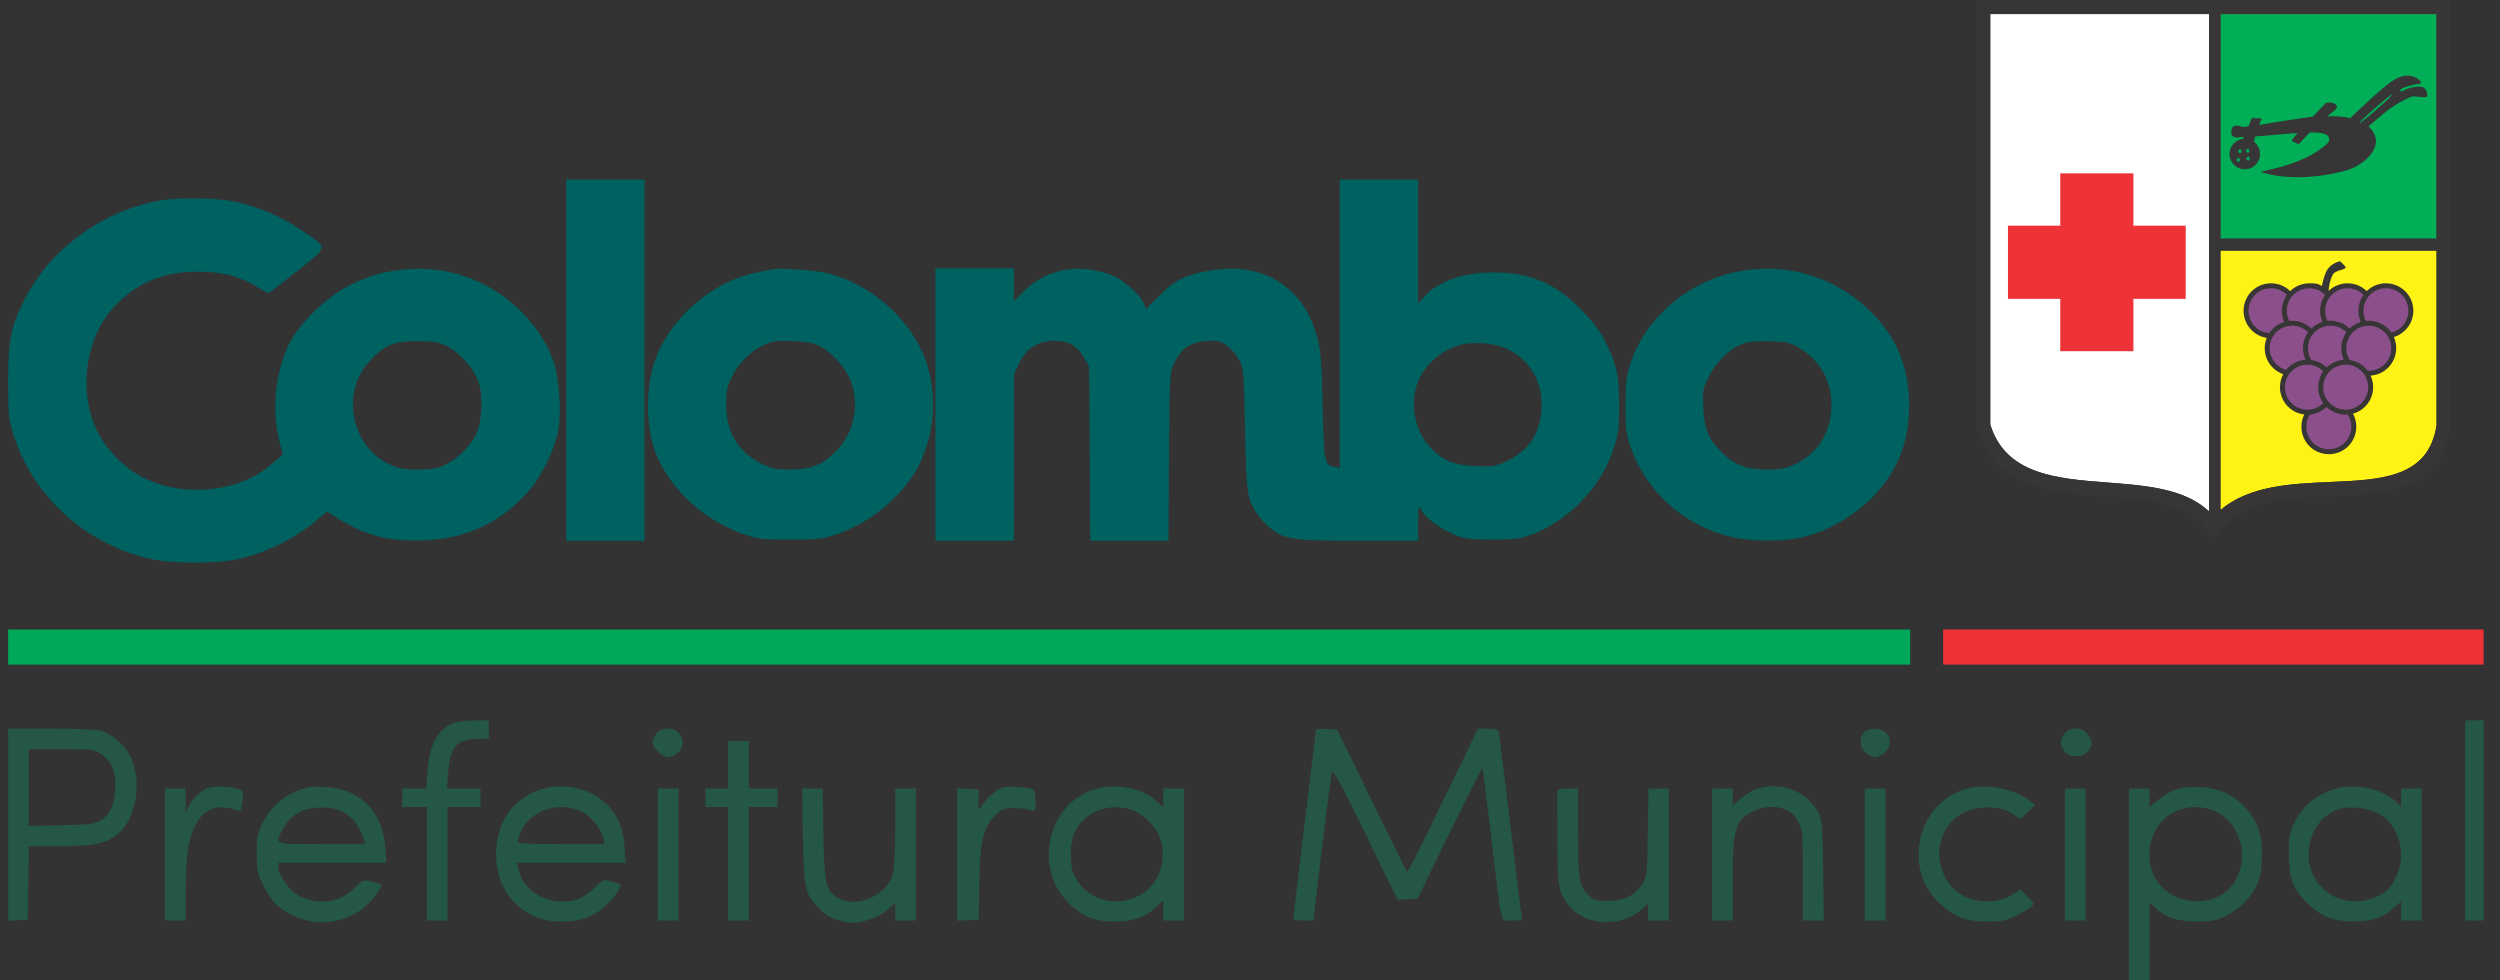 <svg width="102" height="40" viewBox="0 0 102 40" fill="none" xmlns="http://www.w3.org/2000/svg">
<rect x="0" y="0" width="102" height="40" fill="#333333" stroke="none"/>
<path fill-rule="evenodd" clip-rule="evenodd" d="M18.471 29.509C17.846 29.788 17.518 30.412 17.444 31.461L17.394 32.169H16.901H16.409V32.547V32.926H16.914H17.419V35.242V37.558H17.84H18.261V35.242V32.926H18.934H19.607V32.547V32.169H18.921H18.236L18.289 31.474C18.367 30.46 18.65 30.151 19.502 30.149L19.944 30.148V29.769V29.39L19.334 29.393C18.998 29.395 18.61 29.447 18.471 29.509ZM100.576 33.474V37.558H100.954H101.333V33.474V29.39H100.954H100.576V33.474ZM0.333 33.647V37.567L0.733 37.542L1.133 37.516L1.156 36.021L1.179 34.526H2.424C3.837 34.526 4.324 34.424 4.807 34.024C5.581 33.384 5.819 31.841 5.301 30.826C5.086 30.404 4.539 29.925 4.148 29.817C3.969 29.767 3.051 29.727 2.079 29.727L0.333 29.727V33.647ZM26.826 29.874C26.563 30.174 26.565 30.385 26.833 30.653C27.13 30.95 27.331 30.97 27.634 30.731C28.075 30.383 27.816 29.727 27.237 29.727C27.075 29.727 26.901 29.789 26.826 29.874ZM53.695 29.757C53.695 29.779 53.486 31.501 53.232 33.585C52.977 35.669 52.769 37.415 52.769 37.466C52.769 37.52 52.937 37.558 53.177 37.558H53.584L53.939 34.59C54.134 32.957 54.32 31.559 54.352 31.484C54.391 31.391 54.829 32.209 55.715 34.03L57.019 36.713L57.425 36.693L57.83 36.674L59.15 33.972C59.876 32.486 60.478 31.293 60.489 31.32C60.499 31.346 60.659 32.638 60.846 34.19C61.3 37.976 61.193 37.558 61.701 37.558C62.118 37.558 62.124 37.555 62.078 37.327C62.053 37.199 61.839 35.484 61.604 33.516C61.369 31.547 61.16 29.89 61.141 29.832C61.12 29.767 60.952 29.727 60.704 29.727L60.302 29.727L58.877 32.673C58.093 34.293 57.432 35.599 57.409 35.576C57.386 35.553 56.734 34.237 55.962 32.651L54.556 29.769L54.125 29.743C53.889 29.729 53.695 29.735 53.695 29.757ZM76.054 29.881C75.837 30.121 75.876 30.526 76.136 30.731C76.258 30.827 76.424 30.905 76.504 30.905C76.584 30.905 76.749 30.827 76.871 30.731C77.162 30.502 77.18 30.049 76.906 29.858C76.653 29.68 76.225 29.692 76.054 29.881ZM84.251 29.911C83.889 30.299 84.159 30.855 84.71 30.855C84.939 30.855 85.07 30.801 85.184 30.66C85.387 30.409 85.383 30.223 85.167 29.948C84.942 29.662 84.499 29.644 84.251 29.911ZM29.707 31.2V32.169H29.244H28.781V32.547V32.926H29.244H29.707V35.242V37.558H30.128H30.549V35.242V32.926H31.138H31.727V32.547V32.169H31.138H30.549V31.2V30.232H30.128H29.707V31.2ZM4.121 30.758C4.532 31.039 4.71 31.437 4.71 32.078C4.71 32.741 4.493 33.239 4.101 33.476C3.864 33.619 3.64 33.646 2.5 33.671L1.175 33.699V32.134V30.569H2.509C3.754 30.569 3.862 30.581 4.121 30.758ZM8.497 32.145C8.21 32.253 7.895 32.538 7.742 32.828L7.579 33.137L7.575 32.653L7.571 32.169H7.151H6.73V34.863V37.558H7.151H7.571L7.573 36.316C7.574 35.556 7.622 34.849 7.697 34.496C7.963 33.24 8.568 32.741 9.502 33.009C9.661 33.055 9.802 33.08 9.817 33.066C9.831 33.051 9.867 32.868 9.895 32.658C9.946 32.285 9.941 32.274 9.673 32.18C9.389 32.081 8.72 32.061 8.497 32.145ZM12.082 32.288C11.469 32.546 11.001 32.991 10.702 33.6C10.506 33.999 10.475 34.168 10.475 34.823C10.475 35.512 10.501 35.635 10.752 36.146C10.911 36.469 11.162 36.819 11.339 36.965C12.589 37.996 14.398 37.8 15.314 36.535C15.453 36.343 15.567 36.156 15.567 36.121C15.567 36.085 15.394 36.019 15.182 35.974C14.8 35.892 14.793 35.895 14.443 36.245C13.85 36.839 12.994 36.953 12.196 36.545C11.822 36.354 11.359 35.717 11.359 35.394V35.2H13.558H15.758L15.718 34.575C15.623 33.102 14.697 32.175 13.253 32.109C12.681 32.083 12.504 32.11 12.082 32.288ZM21.91 32.26C21.672 32.351 21.308 32.575 21.103 32.756C20.011 33.717 19.944 35.728 20.967 36.794C21.503 37.352 22.109 37.6 22.932 37.599C23.725 37.597 24.259 37.395 24.769 36.901C25.044 36.636 25.331 36.226 25.331 36.099C25.331 36.078 25.164 36.02 24.962 35.969C24.593 35.876 24.593 35.877 24.224 36.245C23.98 36.49 23.727 36.649 23.477 36.717C22.444 36.995 21.341 36.401 21.154 35.464L21.101 35.2H23.311H25.52L25.481 34.547C25.433 33.747 25.171 33.181 24.623 32.699C23.941 32.097 22.808 31.914 21.91 32.26ZM40.691 32.236C40.413 32.416 40.13 32.711 39.995 32.965C39.926 33.094 39.91 33.032 39.92 32.67L39.933 32.211L39.492 32.185L39.05 32.16V34.863V37.567L39.492 37.541L39.933 37.516L39.952 36.087C39.974 34.363 40.12 33.736 40.608 33.262C40.875 33.003 40.962 32.969 41.348 32.97C41.588 32.971 41.889 33.003 42.017 33.042C42.248 33.113 42.248 33.113 42.248 32.688C42.248 32.454 42.205 32.236 42.152 32.204C42.1 32.171 41.806 32.129 41.5 32.109C41.052 32.081 40.894 32.105 40.691 32.236ZM44.594 32.225C42.687 32.862 42.158 35.511 43.661 36.898C44.227 37.419 44.692 37.598 45.488 37.598C46.249 37.598 46.728 37.427 47.193 36.99L47.466 36.733V37.145V37.558H47.887H48.308V34.863V32.169H47.887H47.466V32.557V32.946L47.135 32.646C46.554 32.121 45.452 31.938 44.594 32.225ZM71.634 32.2C71.478 32.256 71.203 32.426 71.023 32.577L70.696 32.852V32.51V32.169H70.275H69.855V34.863V37.558H70.275H70.696L70.698 35.853C70.701 33.716 70.805 33.407 71.644 33.056C72.361 32.756 73.104 32.967 73.386 33.55C73.543 33.875 73.558 34.065 73.558 35.732V37.558H73.984H74.41L74.384 35.516C74.359 33.595 74.347 33.453 74.171 33.124C73.709 32.26 72.591 31.853 71.634 32.2ZM80.123 32.212C78.198 32.849 77.637 35.453 79.125 36.845C79.736 37.417 80.184 37.592 81.049 37.596C81.659 37.6 81.832 37.567 82.227 37.373C82.482 37.249 82.764 37.087 82.856 37.014C83.017 36.884 83.014 36.875 82.721 36.582L82.422 36.282L82.109 36.495C81.703 36.77 81.152 36.85 80.564 36.718C78.966 36.361 78.587 34.092 79.982 33.23C80.669 32.805 81.805 32.853 82.278 33.326C82.397 33.445 82.438 33.428 82.718 33.147L83.027 32.836L82.816 32.672C82.138 32.145 80.941 31.941 80.123 32.212ZM88.79 32.209C88.58 32.276 88.249 32.468 88.053 32.635L87.698 32.94V32.554V32.169H87.277H86.856V36.084V40H87.277H87.698V38.404V36.808L87.91 37.02C88.309 37.419 88.846 37.6 89.634 37.599C90.245 37.599 90.419 37.565 90.826 37.366C91.374 37.097 91.847 36.611 92.105 36.053C92.357 35.508 92.353 34.238 92.099 33.684C91.659 32.727 90.824 32.163 89.775 32.114C89.401 32.097 89.026 32.133 88.79 32.209ZM95.231 32.197C94.442 32.459 93.9 32.931 93.573 33.642C93.413 33.99 93.38 34.202 93.383 34.863C93.387 35.816 93.553 36.263 94.112 36.822C94.683 37.393 95.178 37.591 96.031 37.593C96.806 37.594 97.258 37.433 97.735 36.986L97.966 36.769V37.163V37.558H98.387H98.808V34.863V32.169H98.387H97.966V32.544V32.919L97.767 32.72C97.229 32.181 96.027 31.934 95.231 32.197ZM26.846 34.863V37.558H27.266H27.687V34.863V32.169H27.266H26.846V34.863ZM32.759 34.084C32.8 36.286 32.844 36.488 33.411 37.059C33.798 37.449 34.266 37.642 34.821 37.642C35.266 37.642 35.922 37.391 36.226 37.104L36.525 36.822V37.19V37.558H36.946H37.366V34.863V32.169H36.946H36.525L36.524 33.748C36.524 34.64 36.483 35.472 36.431 35.661C36.18 36.564 34.886 37.096 34.135 36.603C33.696 36.316 33.627 35.982 33.593 34L33.562 32.169H33.143H32.723L32.759 34.084ZM63.539 32.274C63.538 32.332 63.539 33.208 63.542 34.22C63.548 36.195 63.58 36.376 64.013 36.944C64.638 37.765 66.123 37.853 66.959 37.119L67.246 36.867V37.212V37.558H67.666H68.087V34.863V32.169H67.672H67.257L67.23 33.964C67.204 35.747 67.202 35.763 66.98 36.099C66.68 36.551 66.245 36.757 65.59 36.758C65.153 36.758 65.035 36.725 64.843 36.547C64.422 36.159 64.384 35.946 64.384 33.982V32.169H63.963C63.684 32.169 63.541 32.204 63.539 32.274ZM76.083 34.863V37.558H76.504H76.925V34.863V32.169H76.504H76.083V34.863ZM84.247 34.863V37.558H84.668H85.089V34.863V32.169H84.668H84.247V34.863ZM14.125 33.204C14.444 33.415 14.705 33.794 14.847 34.253L14.905 34.442H13.132C11.157 34.442 11.215 34.463 11.519 33.87C11.861 33.204 12.419 32.909 13.264 32.95C13.656 32.969 13.863 33.03 14.125 33.204ZM23.733 33.116C24.125 33.314 24.526 33.809 24.621 34.211L24.675 34.442H22.899C21.533 34.442 21.123 34.418 21.124 34.337C21.125 34.279 21.197 34.076 21.283 33.885C21.664 33.046 22.855 32.672 23.733 33.116ZM46.152 33.029C46.361 33.092 46.653 33.286 46.89 33.522C47.377 34.008 47.536 34.585 47.383 35.32C47.056 36.901 44.918 37.313 43.98 35.975C43.77 35.676 43.72 35.513 43.693 35.024C43.652 34.309 43.809 33.836 44.216 33.441C44.705 32.967 45.426 32.814 46.152 33.029ZM90.132 33.009C91.359 33.361 91.874 34.938 91.126 36.049C90.392 37.139 88.459 36.958 87.896 35.748C87.53 34.961 87.672 34.044 88.251 33.464C88.725 32.989 89.451 32.813 90.132 33.009ZM97.108 33.233C97.882 33.706 98.191 34.823 97.791 35.704C97.579 36.173 97.416 36.356 97.04 36.546C95.619 37.267 94.042 36.214 94.203 34.652C94.284 33.865 94.717 33.275 95.399 33.023C95.841 32.859 96.661 32.961 97.108 33.233Z" fill="#245745"/>
<path fill-rule="evenodd" clip-rule="evenodd" d="M23.1 14.695V22.063H24.699H26.298V14.695V7.326H24.699H23.1V14.695ZM54.663 13.209V19.092L54.457 19.053C54.029 18.971 54.013 18.892 53.964 16.589C53.926 14.781 53.892 14.337 53.744 13.775C53.217 11.774 51.651 10.734 49.581 11.011C48.486 11.158 47.976 11.39 47.324 12.042L46.76 12.605L46.662 12.367C46.538 12.067 45.945 11.517 45.501 11.29C45.314 11.195 44.896 11.071 44.573 11.016C43.525 10.836 42.5 11.154 41.764 11.888L41.364 12.287V11.617V10.947H39.765H38.166V16.505V22.063H39.765H41.364L41.365 18.674L41.366 15.284L41.566 14.853C41.846 14.251 42.257 13.956 42.876 13.911C43.53 13.864 43.907 14.047 44.208 14.558L44.436 14.947L44.461 18.505L44.485 22.063H46.078H47.671L47.695 18.631C47.719 15.222 47.72 15.197 47.917 14.797C48.206 14.209 48.588 13.951 49.223 13.912C49.659 13.885 49.784 13.911 50.033 14.08C50.195 14.19 50.422 14.449 50.538 14.656C50.745 15.026 50.749 15.067 50.797 17.516C50.849 20.167 50.878 20.357 51.318 21.005C51.428 21.167 51.663 21.414 51.84 21.555C52.42 22.016 52.751 22.063 55.435 22.063H57.861L57.864 21.326C57.867 20.629 57.874 20.602 57.992 20.818C58.164 21.135 58.796 21.6 59.363 21.825C59.767 21.986 59.998 22.014 60.891 22.015C61.77 22.015 62.025 21.985 62.442 21.83C64.009 21.247 65.308 19.902 65.831 18.322C66.028 17.728 66.057 17.503 66.06 16.547C66.063 15.304 65.955 14.822 65.451 13.852C65.245 13.454 64.927 13.044 64.47 12.588C63.419 11.539 62.403 11.116 60.933 11.116C59.703 11.116 58.652 11.483 58.108 12.104L57.861 12.385V9.855V7.326H56.262H54.663V13.209ZM6.575 8.172C4.231 8.566 2.042 10.153 1.008 12.208C0.435 13.346 0.333 13.848 0.333 15.537C0.333 16.891 0.354 17.119 0.53 17.68C1.308 20.158 3.304 22.046 5.888 22.748C6.895 23.022 8.968 23.026 9.956 22.755C11.122 22.436 12.194 21.87 13.041 21.126L13.329 20.874L13.895 21.215C15.018 21.893 15.949 22.111 17.412 22.039C19.137 21.955 20.544 21.256 21.657 19.931C22.117 19.383 22.633 18.31 22.767 17.62C22.908 16.894 22.829 15.515 22.606 14.815C22.267 13.753 21.412 12.669 20.354 11.961C19.268 11.235 18.005 10.896 16.703 10.981C15.749 11.044 15.122 11.213 14.263 11.64C13.376 12.08 12.268 13.137 11.839 13.952C11.249 15.074 11.066 16.714 11.392 17.963L11.541 18.537L11.155 18.877C10.336 19.6 9.256 19.983 8.034 19.983C6.415 19.983 5.116 19.322 4.24 18.052C3.146 16.467 3.335 13.944 4.653 12.523C5.574 11.531 6.677 11.073 8.118 11.085C9.106 11.094 9.786 11.272 10.502 11.71C10.725 11.846 10.928 11.958 10.952 11.958C10.977 11.958 11.505 11.553 12.125 11.059C13.437 10.013 13.429 10.15 12.23 9.348C11.413 8.801 10.494 8.416 9.532 8.218C8.843 8.076 7.292 8.052 6.575 8.172ZM31.475 10.994C31.382 11.015 31.098 11.075 30.843 11.125C29.105 11.472 27.39 12.933 26.762 14.6C26.38 15.615 26.331 17.051 26.641 18.147C27.071 19.673 28.553 21.158 30.244 21.759C30.931 22.003 31.037 22.017 32.232 22.017C33.371 22.017 33.559 21.995 34.146 21.796C35.55 21.322 36.913 20.163 37.517 18.931C38.226 17.482 38.255 15.689 37.59 14.281C36.895 12.806 35.429 11.591 33.831 11.163C33.331 11.029 31.798 10.919 31.475 10.994ZM70.949 11.072C68.901 11.452 67.139 12.951 66.522 14.835C66.35 15.359 66.32 15.618 66.32 16.547C66.32 17.468 66.351 17.73 66.513 18.2C67.161 20.08 68.746 21.486 70.713 21.927C71.457 22.094 72.695 22.1 73.445 21.941C74.637 21.689 75.941 20.887 76.723 19.926C77.531 18.932 77.893 17.885 77.893 16.532C77.893 15.099 77.458 13.942 76.544 12.944C75.102 11.37 73.047 10.682 70.949 11.072ZM18.32 14.17C18.846 14.479 19.358 15.083 19.529 15.595C19.724 16.184 19.664 17.254 19.408 17.751C19.157 18.238 18.622 18.757 18.147 18.976C17.845 19.115 17.592 19.156 17.04 19.157C16.427 19.158 16.257 19.124 15.846 18.923C14.335 18.18 13.914 16.056 15.027 14.791C15.664 14.066 16.097 13.891 17.171 13.921C17.823 13.94 17.988 13.976 18.32 14.17ZM33.41 14.104C33.928 14.356 34.507 14.999 34.717 15.557C35.09 16.545 34.823 17.738 34.07 18.454C33.511 18.985 33.09 19.149 32.274 19.154C31.658 19.157 31.493 19.125 31.082 18.924C30.13 18.456 29.634 17.646 29.627 16.547C29.624 15.987 29.66 15.795 29.845 15.41C30.123 14.83 30.593 14.349 31.138 14.089C31.503 13.915 31.659 13.892 32.316 13.914C32.853 13.932 33.172 13.988 33.41 14.104ZM73.359 14.167C74.246 14.687 74.723 15.503 74.724 16.506C74.726 17.582 74.193 18.474 73.279 18.923C72.869 19.124 72.699 19.158 72.085 19.157C71.234 19.156 70.77 18.979 70.245 18.454C69.707 17.915 69.536 17.505 69.493 16.65C69.457 15.953 69.47 15.88 69.721 15.37C70.024 14.754 70.57 14.224 71.102 14.028C71.345 13.938 71.69 13.905 72.216 13.921C72.864 13.94 73.034 13.976 73.359 14.167ZM61.532 14.256C62.468 14.734 62.962 15.626 62.893 16.711C62.827 17.733 62.358 18.408 61.409 18.844C61.01 19.028 60.874 19.047 60.189 19.015C59.314 18.973 58.91 18.813 58.401 18.302C57.747 17.649 57.506 16.551 57.82 15.66C58.069 14.955 58.716 14.347 59.487 14.095C60.043 13.913 61.011 13.989 61.532 14.256Z" fill="#006161"/>
<rect x="79.28" y="25.684" width="22.052" height="1.432" fill="#ED3237"/>
<rect x="0.333" y="25.684" width="77.602" height="1.432" fill="#00A859"/>
<path d="M90.129 20.867V0.575H81.203V17.319C81.83 19.367 83.921 19.529 85.972 19.686C87.564 19.809 89.133 19.929 90.129 20.867Z" fill="white"/>
<path d="M90.448 21.017H90.358C90.373 21.033 90.387 21.049 90.401 21.065C90.417 21.049 90.432 21.033 90.448 21.017Z" fill="#00B0F0"/>
<path d="M90.593 10.225V20.809C91.781 19.808 93.478 19.734 95.104 19.664C97.161 19.574 99.094 19.49 99.411 17.342V10.225L90.593 10.225Z" fill="#FFF215"/>
<path d="M90.593 9.739L99.411 9.739V0.575L90.593 0.575V9.739Z" fill="#00AE58"/>
<path d="M90.129 20.866V0.575H81.203V17.318C81.83 19.367 83.921 19.528 85.972 19.686C87.564 19.808 89.133 19.929 90.129 20.866ZM90.368 21.018H90.278C90.293 21.033 90.307 21.049 90.321 21.066C90.336 21.049 90.352 21.033 90.368 21.018ZM90.595 10.225V20.808C91.783 19.808 93.48 19.734 95.106 19.663C97.163 19.573 99.097 19.489 99.413 17.341V10.225H90.595ZM90.595 9.739H99.413V0.575L90.595 0.575V9.739ZM80.916 -0L99.7 -0H99.987V0.287V17.359V17.374L99.984 17.398C99.611 20.041 97.441 20.135 95.131 20.235C93.383 20.311 91.548 20.391 90.535 21.696L90.291 22.01L90.069 21.678C89.296 20.517 87.626 20.389 85.93 20.258C83.669 20.084 81.364 19.907 80.641 17.44L80.629 17.398V17.359V0.287V-0H80.916Z" fill="#373535"/>
<path d="M95.84 16.807C95.965 16.976 96.038 17.185 96.038 17.411C96.038 17.974 95.582 18.43 95.019 18.43C94.457 18.43 94.001 17.974 94.001 17.411C94.001 17.189 94.072 16.983 94.193 16.815C94.177 16.816 94.16 16.816 94.144 16.816C93.582 16.816 93.125 16.36 93.125 15.797C93.125 15.576 93.196 15.371 93.315 15.204C92.852 15.108 92.504 14.698 92.504 14.206C92.504 14.021 92.553 13.847 92.64 13.697C92.087 13.687 91.641 13.235 91.641 12.678C91.641 12.116 92.097 11.659 92.659 11.659C92.973 11.659 93.254 11.801 93.441 12.024C93.628 11.801 93.908 11.659 94.222 11.659C94.536 11.659 94.816 11.801 95.003 12.024C95.19 11.801 95.471 11.659 95.784 11.659C96.098 11.659 96.379 11.801 96.566 12.024C96.752 11.801 97.033 11.659 97.347 11.659C97.909 11.659 98.365 12.116 98.365 12.678C98.365 13.182 98.001 13.6 97.522 13.683C97.614 13.836 97.666 14.015 97.666 14.206C97.666 14.769 97.21 15.225 96.648 15.225C96.614 15.225 96.58 15.224 96.547 15.22C96.659 15.384 96.725 15.583 96.725 15.797C96.725 16.314 96.34 16.742 95.84 16.807Z" fill="#8B508B"/>
<path d="M91.588 6.892C91.251 6.892 90.978 6.62 90.978 6.286C90.978 5.951 91.251 5.679 91.588 5.679C91.924 5.679 92.197 5.951 92.197 6.286C92.197 6.62 91.924 6.892 91.588 6.892Z" fill="#373535"/>
<path d="M91.587 6.907C91.243 6.907 90.963 6.628 90.963 6.285C90.963 5.943 91.243 5.664 91.587 5.664C91.931 5.664 92.211 5.943 92.211 6.285C92.211 6.628 91.931 6.907 91.587 6.907ZM91.587 5.694C91.259 5.694 90.992 5.959 90.992 6.285C90.992 6.612 91.259 6.877 91.587 6.877C91.915 6.877 92.181 6.612 92.181 6.285C92.181 5.959 91.915 5.694 91.587 5.694Z" fill="#373535"/>
<path d="M91.389 6.083C91.427 6.083 91.457 6.12 91.457 6.166C91.457 6.213 91.427 6.25 91.389 6.25C91.352 6.25 91.321 6.213 91.321 6.166C91.321 6.12 91.352 6.083 91.389 6.083Z" fill="#00A85A"/>
<path d="M91.711 6.065C91.748 6.065 91.779 6.103 91.779 6.149C91.779 6.195 91.748 6.232 91.711 6.232C91.673 6.232 91.643 6.195 91.643 6.149C91.643 6.103 91.673 6.065 91.711 6.065Z" fill="#00A85A"/>
<path d="M91.323 6.438C91.361 6.438 91.391 6.476 91.391 6.522C91.391 6.568 91.361 6.605 91.323 6.605C91.285 6.605 91.255 6.568 91.255 6.522C91.255 6.476 91.285 6.438 91.323 6.438Z" fill="#00A85A"/>
<path d="M91.722 6.387C91.76 6.387 91.79 6.425 91.79 6.471C91.79 6.517 91.76 6.555 91.722 6.555C91.685 6.555 91.654 6.517 91.654 6.471C91.654 6.425 91.685 6.387 91.722 6.387Z" fill="#00A85A"/>
<path d="M96.635 5.161C96.906 4.922 97.15 4.705 97.407 4.512L97.517 4.43C97.781 4.241 98.063 4.076 98.401 3.938C98.595 3.907 98.975 4.018 99.02 3.938C99.057 3.801 98.992 3.648 98.88 3.569C98.768 3.503 98.298 3.538 98.029 3.72C97.953 3.754 97.904 3.699 97.936 3.647C98.143 3.52 98.456 3.455 98.7 3.419C98.814 3.403 98.783 3.336 98.712 3.27C98.434 3.027 98.084 3.033 97.719 3.233C97.275 3.496 96.477 4.263 95.892 4.819C95.588 4.751 95.226 4.719 94.952 4.757C95.076 4.633 95.22 4.544 95.334 4.415C95.427 4.193 94.98 4.144 94.89 4.207L94.364 4.757C93.654 4.86 92.885 4.968 92.185 5.099L92.268 4.829L91.876 4.819L91.741 5.151L91.494 5.182C91.275 5.094 91.061 5.084 91.039 5.327C91.011 5.667 91.272 5.627 91.525 5.576L91.535 5.69L91.968 5.793L91.979 5.7L92.01 5.565C92.586 5.531 93.158 5.463 93.734 5.43L93.486 5.741L93.786 5.887L94.23 5.41C94.525 5.388 95.173 5.404 95.004 5.804C94.318 6.492 93.154 6.82 92.227 7.006C93.264 7.371 94.721 7.244 95.758 6.944C96.549 6.699 97.411 5.854 96.635 5.161ZM96.914 4.512C96.563 4.815 96.276 5.041 96.261 5.024C96.246 5.006 96.539 4.726 96.916 4.397C97.293 4.068 97.611 3.817 97.626 3.834C97.641 3.851 97.367 4.115 97.007 4.43L96.914 4.512Z" fill="#373535"/>
<path d="M84.059 7.073L87.043 7.073V9.208H89.177V12.194H87.043V14.329H84.059V12.194H81.925V9.208H84.059V7.073Z" fill="#EE3338"/>
<path d="M95.705 14.879V14.879H95.704H95.704V14.879C95.451 14.879 95.222 14.982 95.055 15.148C94.889 15.314 94.787 15.544 94.786 15.797H94.787V15.797V15.798H94.786C94.787 16.051 94.889 16.28 95.055 16.447C95.222 16.613 95.451 16.715 95.704 16.715V16.715H95.704H95.705V16.715C95.958 16.715 96.187 16.612 96.353 16.446H96.353C96.519 16.28 96.622 16.051 96.622 15.797H96.622V15.797V15.796H96.622C96.622 15.544 96.519 15.314 96.353 15.149V15.148C96.187 14.982 95.958 14.879 95.705 14.879ZM96.554 13.293C96.337 13.314 96.142 13.411 95.996 13.557C95.969 13.589 95.889 13.673 95.864 13.725C95.778 13.865 95.728 14.03 95.728 14.206H95.728V14.207V14.207H95.728C95.728 14.384 95.778 14.548 95.864 14.688L95.868 14.682L95.874 14.69C96.115 14.726 96.331 14.84 96.496 15.005L96.496 15.005C96.533 15.042 96.568 15.082 96.6 15.124C96.615 15.124 96.63 15.125 96.645 15.125V15.124H96.645H96.646V15.125C96.899 15.124 97.128 15.022 97.294 14.856H97.294C97.46 14.69 97.563 14.46 97.563 14.207H97.563V14.207V14.206H97.563C97.563 13.986 97.485 13.783 97.355 13.625C97.309 13.568 97.256 13.517 97.197 13.473C97.061 13.37 96.894 13.304 96.713 13.29C96.664 13.287 96.602 13.288 96.554 13.293ZM95.63 14.679C95.563 14.536 95.526 14.376 95.526 14.207H95.525V14.207V14.206H95.526C95.526 13.964 95.602 13.741 95.732 13.558L95.732 13.558V13.557C95.566 13.391 95.337 13.288 95.083 13.288V13.289H95.083H95.082V13.288C94.829 13.289 94.6 13.391 94.434 13.557C94.268 13.723 94.165 13.953 94.165 14.206H94.165V14.207V14.207H94.165C94.165 14.384 94.215 14.548 94.302 14.688C94.542 14.723 94.757 14.833 94.923 14.995C95.108 14.814 95.356 14.697 95.63 14.679ZM94.068 14.679C94.001 14.536 93.963 14.376 93.963 14.207H93.963V14.207V14.206H93.963C93.963 13.964 94.04 13.741 94.17 13.558L94.169 13.558V13.557C94.004 13.391 93.774 13.288 93.521 13.288V13.289H93.52H93.52V13.288C93.267 13.289 93.038 13.391 92.872 13.557C92.706 13.723 92.603 13.953 92.603 14.206H92.603V14.207V14.207H92.603C92.603 14.46 92.706 14.689 92.872 14.856C92.981 14.966 93.119 15.048 93.273 15.091C93.297 15.061 93.323 15.032 93.35 15.005C93.536 14.819 93.788 14.698 94.068 14.679ZM93.156 15.266C92.993 15.21 92.847 15.117 92.728 14.998C92.526 14.796 92.401 14.516 92.401 14.207H92.4V14.207V14.206H92.401C92.401 14.057 92.43 13.915 92.483 13.786C92.243 13.748 92.029 13.634 91.865 13.471C91.663 13.268 91.538 12.989 91.538 12.68H91.537V12.679V12.678H91.538C91.538 12.369 91.663 12.089 91.866 11.886C92.068 11.684 92.348 11.559 92.656 11.559V11.558H92.657H92.658V11.559C92.961 11.559 93.237 11.68 93.438 11.876C93.64 11.68 93.915 11.559 94.219 11.559V11.558H94.22H94.22V11.559C94.442 11.559 94.551 11.556 94.725 11.668C94.742 11.678 94.789 11.293 94.939 11.029C95.1 10.745 95.466 10.646 95.48 10.663C95.487 10.671 95.633 10.795 95.695 10.89C95.766 11.001 95.293 11.016 95.195 11.182C95.04 11.445 95.005 11.786 95.009 11.869C95.209 11.677 95.481 11.559 95.781 11.559V11.558H95.782H95.782V11.559C96.086 11.559 96.362 11.68 96.563 11.876C96.764 11.68 97.04 11.559 97.344 11.559V11.558H97.345H97.345V11.559C97.654 11.559 97.934 11.684 98.136 11.887L98.137 11.887C98.339 12.089 98.464 12.368 98.464 12.678H98.465V12.679V12.679H98.464C98.464 12.988 98.339 13.268 98.136 13.471V13.471C98.008 13.6 97.848 13.697 97.669 13.752C97.731 13.89 97.765 14.044 97.765 14.206H97.765V14.207V14.207H97.765C97.765 14.516 97.639 14.796 97.437 14.999L97.437 14.999C97.251 15.185 97 15.306 96.72 15.324C96.787 15.468 96.824 15.628 96.824 15.796H96.824V15.797V15.798H96.824C96.824 16.107 96.698 16.387 96.496 16.59H96.496C96.361 16.725 96.192 16.826 96.002 16.878C96.088 17.036 96.137 17.217 96.137 17.41H96.137V17.411V17.412H96.137C96.137 17.721 96.011 18.001 95.809 18.203L95.809 18.204C95.607 18.406 95.327 18.531 95.018 18.531V18.532H95.017H95.017V18.531C94.708 18.531 94.427 18.406 94.225 18.203C94.023 18.001 93.898 17.721 93.897 17.412H93.897V17.411V17.411H93.897C93.897 17.231 93.94 17.061 94.015 16.91C93.757 16.881 93.524 16.764 93.35 16.589C93.148 16.387 93.022 16.107 93.022 15.798H93.022V15.797V15.797H93.022C93.022 15.605 93.071 15.424 93.156 15.266L93.156 15.266ZM94.302 13.404C94.428 13.28 94.585 13.187 94.759 13.134C94.697 12.995 94.662 12.841 94.662 12.68H94.662V12.679V12.678H94.662C94.662 12.437 94.739 12.213 94.869 12.03L94.868 12.03V12.029C94.703 11.864 94.473 11.761 94.22 11.761V11.761H94.22H94.219V11.761C93.966 11.761 93.737 11.864 93.571 12.03C93.405 12.196 93.302 12.425 93.302 12.678H93.302V12.679V12.68H93.302C93.302 12.828 93.337 12.969 93.4 13.093C93.439 13.088 93.479 13.086 93.52 13.086V13.086H93.52H93.521V13.086C93.824 13.086 94.1 13.208 94.302 13.404ZM93.196 13.134C93.134 12.995 93.1 12.841 93.1 12.68H93.1V12.679V12.678H93.1C93.1 12.437 93.177 12.213 93.306 12.03L93.306 12.03V12.029C93.14 11.864 92.911 11.761 92.658 11.761V11.761H92.657H92.656V11.761C92.403 11.761 92.174 11.864 92.008 12.03C91.842 12.196 91.739 12.425 91.739 12.678H91.74V12.679V12.68H91.739C91.74 12.932 91.842 13.162 92.008 13.328C92.158 13.478 92.359 13.576 92.583 13.594C92.626 13.529 92.675 13.469 92.729 13.414C92.858 13.285 93.017 13.188 93.196 13.134ZM95.864 13.404C95.991 13.28 96.147 13.187 96.321 13.134C96.259 12.995 96.225 12.841 96.225 12.68H96.225V12.679V12.678H96.225C96.225 12.437 96.301 12.213 96.431 12.03L96.431 12.03V12.029C96.265 11.864 96.036 11.761 95.782 11.761V11.761H95.782H95.781V11.761C95.528 11.761 95.299 11.864 95.133 12.03C94.967 12.196 94.864 12.425 94.864 12.678H94.865V12.679V12.68H94.864C94.864 12.828 94.9 12.968 94.963 13.093C95.002 13.088 95.042 13.086 95.082 13.086V13.086H95.083H95.083V13.086C95.387 13.086 95.662 13.208 95.864 13.404ZM97.567 13.57C97.731 13.529 97.877 13.444 97.993 13.328H97.994C98.159 13.162 98.262 12.932 98.262 12.679H98.262V12.679V12.678H98.262C98.262 12.425 98.159 12.196 97.993 12.03V12.029C97.828 11.864 97.598 11.761 97.345 11.76V11.761H97.345H97.344V11.76C97.091 11.761 96.862 11.864 96.696 12.03C96.53 12.196 96.427 12.425 96.427 12.678H96.427V12.679V12.68H96.427C96.427 12.828 96.462 12.968 96.525 13.093C96.564 13.088 96.604 13.086 96.645 13.086V13.086H96.645H96.646V13.086C96.955 13.086 97.235 13.212 97.437 13.414L97.437 13.414C97.485 13.462 97.529 13.514 97.567 13.57ZM94.246 16.913C94.153 17.056 94.099 17.227 94.099 17.411H94.1V17.411V17.412H94.099C94.099 17.665 94.202 17.894 94.368 18.06C94.534 18.227 94.764 18.329 95.017 18.329V18.329H95.017H95.018V18.329C95.27 18.329 95.5 18.226 95.665 18.06H95.666C95.832 17.894 95.935 17.665 95.935 17.412H95.934V17.411V17.41H95.935C95.935 17.227 95.881 17.057 95.789 16.914C95.761 16.916 95.733 16.917 95.705 16.917V16.918H95.704H95.704V16.917C95.4 16.917 95.125 16.796 94.923 16.6C94.745 16.773 94.509 16.888 94.246 16.913ZM94.142 14.879V14.879H94.142H94.141V14.879C93.888 14.879 93.659 14.982 93.493 15.148C93.327 15.314 93.224 15.544 93.224 15.797H93.224V15.797V15.798H93.224C93.224 16.051 93.327 16.28 93.493 16.447C93.659 16.613 93.888 16.715 94.141 16.715V16.715H94.142H94.143V16.715C94.395 16.715 94.624 16.612 94.79 16.446H94.791L94.791 16.446C94.661 16.263 94.585 16.04 94.585 15.798H94.584V15.797V15.797H94.585C94.585 15.556 94.661 15.332 94.791 15.149L94.791 15.149V15.148C94.625 14.982 94.395 14.879 94.142 14.879Z" fill="#373535"/>
</svg>
